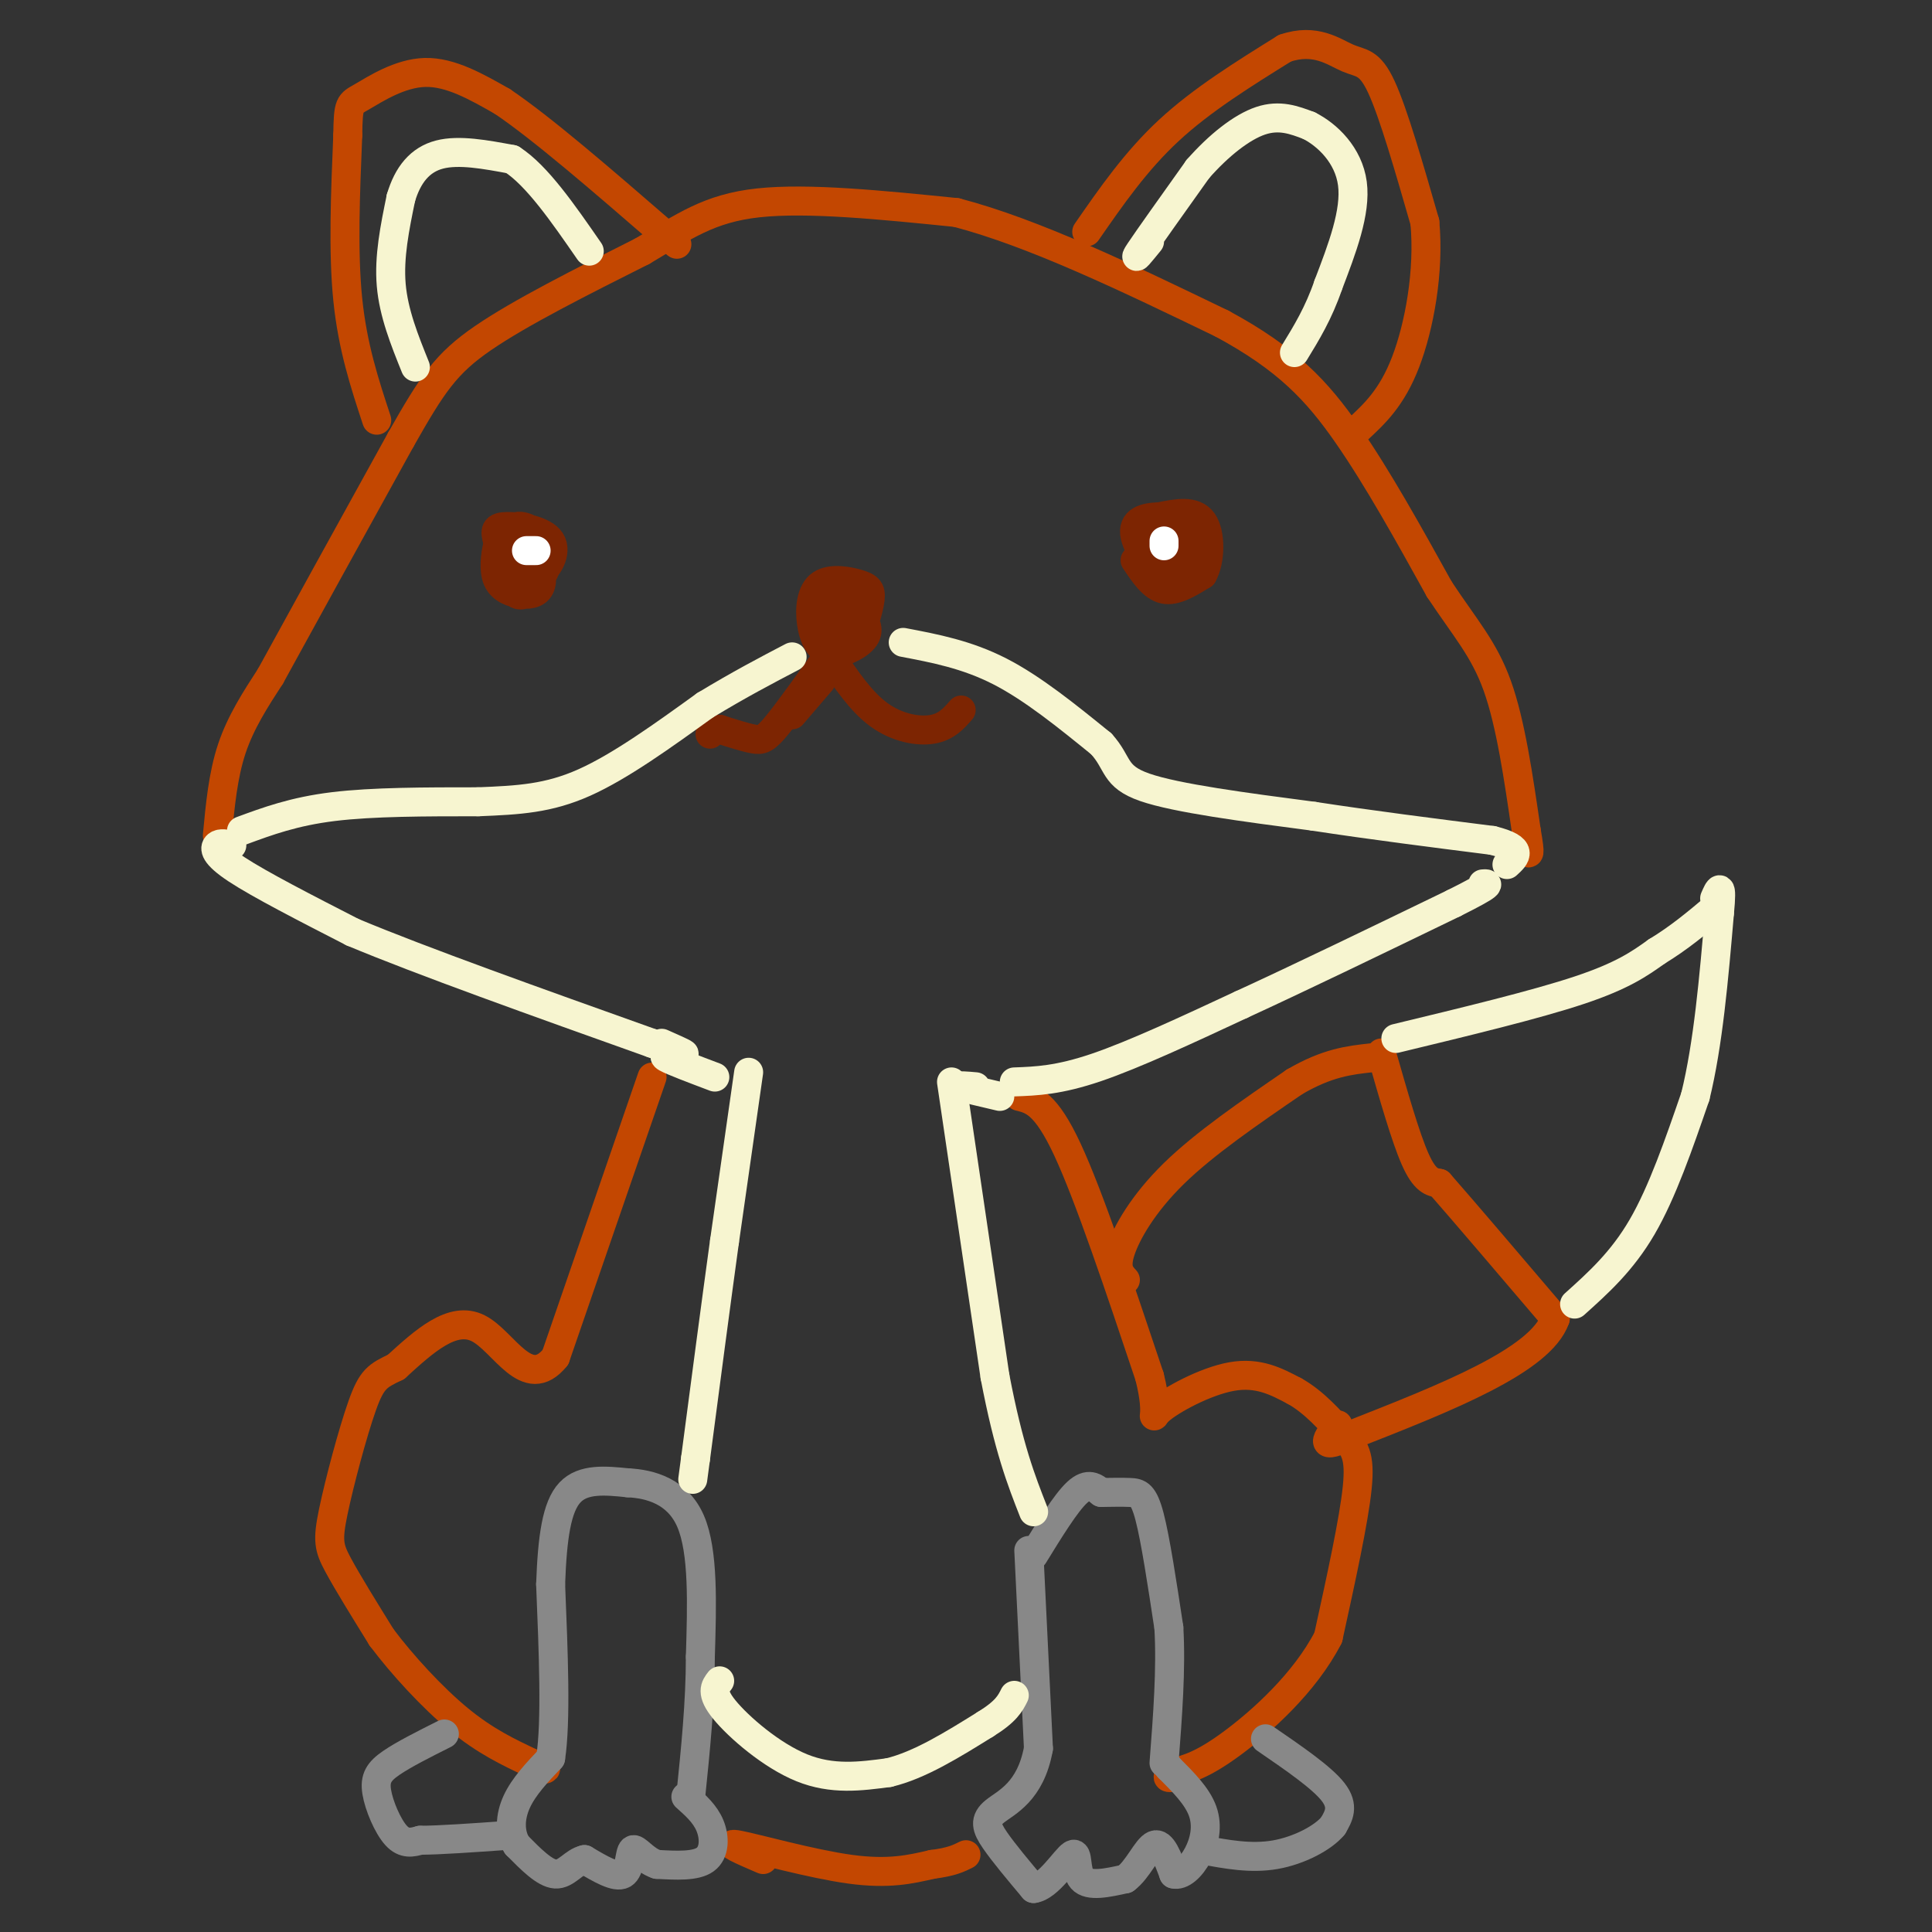 <svg viewBox='0 0 400 400' version='1.1' xmlns='http://www.w3.org/2000/svg' xmlns:xlink='http://www.w3.org/1999/xlink'><rect x="0" y="0" width="400" height="400" fill="#333333" stroke="none"/><g fill='none' stroke='#C34701' stroke-width='6' stroke-linecap='round' stroke-linejoin='round'><path d='M45,173c0.583,-6.250 1.167,-12.500 3,-18c1.833,-5.500 4.917,-10.250 8,-15'/><path d='M56,140c5.833,-10.667 16.417,-29.833 27,-49'/><path d='M83,91c6.511,-11.489 9.289,-15.711 17,-21c7.711,-5.289 20.356,-11.644 33,-18'/><path d='M133,52c8.644,-5.111 13.756,-8.889 24,-10c10.244,-1.111 25.622,0.444 41,2'/><path d='M198,44c16.000,4.167 35.500,13.583 55,23'/><path d='M253,67c13.489,7.267 19.711,13.933 26,23c6.289,9.067 12.644,20.533 19,32'/><path d='M298,122c5.356,8.089 9.244,12.311 12,20c2.756,7.689 4.378,18.844 6,30'/><path d='M316,172c1.000,5.667 0.500,4.833 0,4'/><path d='M225,48c5.083,-7.333 10.167,-14.667 17,-21c6.833,-6.333 15.417,-11.667 24,-17'/><path d='M266,10c6.345,-2.202 10.208,0.792 13,2c2.792,1.208 4.512,0.631 7,6c2.488,5.369 5.744,16.685 9,28'/><path d='M295,46c0.956,10.178 -1.156,21.622 -4,29c-2.844,7.378 -6.422,10.689 -10,14'/><path d='M78,87c-2.500,-7.583 -5.000,-15.167 -6,-25c-1.000,-9.833 -0.500,-21.917 0,-34'/><path d='M72,28c0.095,-6.702 0.333,-6.458 3,-8c2.667,-1.542 7.762,-4.869 13,-5c5.238,-0.131 10.619,2.935 16,6'/><path d='M104,21c8.167,5.500 20.583,16.250 33,27'/><path d='M137,48c5.500,4.500 2.750,2.250 0,0'/><path d='M135,223c0.000,0.000 -20.000,58.000 -20,58'/><path d='M115,281c-5.911,7.333 -10.689,-3.333 -16,-6c-5.311,-2.667 -11.156,2.667 -17,8'/><path d='M82,283c-3.864,1.844 -5.026,2.453 -7,8c-1.974,5.547 -4.762,16.032 -6,22c-1.238,5.968 -0.925,7.419 1,11c1.925,3.581 5.463,9.290 9,15'/><path d='M79,339c4.289,5.711 10.511,12.489 16,17c5.489,4.511 10.244,6.756 15,9'/><path d='M110,365c3.000,1.667 3.000,1.333 3,1'/><path d='M158,385c-4.289,-1.844 -8.578,-3.689 -5,-3c3.578,0.689 15.022,3.911 23,5c7.978,1.089 12.489,0.044 17,-1'/><path d='M193,386c4.000,-0.500 5.500,-1.250 7,-2'/><path d='M211,227c2.750,0.667 5.500,1.333 10,11c4.500,9.667 10.750,28.333 17,47'/><path d='M238,285c2.345,9.310 -0.292,9.083 2,7c2.292,-2.083 9.512,-6.024 15,-7c5.488,-0.976 9.244,1.012 13,3'/><path d='M268,288c4.024,2.214 7.583,6.250 10,9c2.417,2.750 3.690,4.214 3,11c-0.690,6.786 -3.345,18.893 -6,31'/><path d='M275,339c-4.844,9.444 -13.956,17.556 -20,22c-6.044,4.444 -9.022,5.222 -12,6'/><path d='M243,367c-2.000,1.167 -1.000,1.083 0,1'/><path d='M233,265c-1.089,-1.178 -2.178,-2.356 -1,-6c1.178,-3.644 4.622,-9.756 11,-16c6.378,-6.244 15.689,-12.622 25,-19'/><path d='M268,224c6.833,-4.000 11.417,-4.500 16,-5'/><path d='M286,218c2.500,8.750 5.000,17.500 7,22c2.000,4.500 3.500,4.750 5,5'/><path d='M298,245c4.833,5.500 14.417,16.750 24,28'/><path d='M322,273c-3.000,8.667 -22.500,16.333 -42,24'/><path d='M280,297c-7.500,3.667 -5.250,0.833 -3,-2'/></g>
<g fill='none' stroke='#888888' stroke-width='6' stroke-linecap='round' stroke-linejoin='round'><path d='M214,322c3.333,-5.417 6.667,-10.833 9,-13c2.333,-2.167 3.667,-1.083 5,0'/><path d='M228,309c1.940,-0.024 4.292,-0.083 6,0c1.708,0.083 2.774,0.310 4,5c1.226,4.690 2.613,13.845 4,23'/><path d='M242,337c0.500,8.500 -0.250,18.250 -1,28'/><path d='M213,321c0.000,0.000 2.000,41.000 2,41'/><path d='M215,362c-1.631,9.048 -6.708,11.167 -9,13c-2.292,1.833 -1.798,3.381 0,6c1.798,2.619 4.899,6.310 8,10'/><path d='M214,391c3.036,-0.333 6.625,-6.167 8,-7c1.375,-0.833 0.536,3.333 2,5c1.464,1.667 5.232,0.833 9,0'/><path d='M233,389c2.556,-1.822 4.444,-6.378 6,-7c1.556,-0.622 2.778,2.689 4,6'/><path d='M243,388c1.607,0.452 3.625,-1.417 5,-4c1.375,-2.583 2.107,-5.881 1,-9c-1.107,-3.119 -4.054,-6.060 -7,-9'/><path d='M242,366c-1.167,-1.500 -0.583,-0.750 0,0'/><path d='M262,360c5.833,4.000 11.667,8.000 14,11c2.333,3.000 1.167,5.000 0,7'/><path d='M276,378c-2.000,2.467 -7.000,5.133 -12,6c-5.000,0.867 -10.000,-0.067 -15,-1'/><path d='M142,372c2.000,1.778 4.000,3.556 5,6c1.000,2.444 1.000,5.556 -1,7c-2.000,1.444 -6.000,1.222 -10,1'/><path d='M136,386c-2.655,-0.857 -4.292,-3.500 -5,-3c-0.708,0.500 -0.488,4.143 -2,5c-1.512,0.857 -4.756,-1.071 -8,-3'/><path d='M121,385c-2.222,0.467 -3.778,3.133 -6,3c-2.222,-0.133 -5.111,-3.067 -8,-6'/><path d='M107,382c-1.556,-2.533 -1.444,-5.867 0,-9c1.444,-3.133 4.222,-6.067 7,-9'/><path d='M114,364c1.167,-7.500 0.583,-21.750 0,-36'/><path d='M114,328c0.356,-9.733 1.244,-16.067 4,-19c2.756,-2.933 7.378,-2.467 12,-2'/><path d='M130,307c4.667,0.222 10.333,1.778 13,8c2.667,6.222 2.333,17.111 2,28'/><path d='M145,343c0.000,9.500 -1.000,19.250 -2,29'/><path d='M92,359c-4.220,2.119 -8.440,4.238 -11,6c-2.560,1.762 -3.458,3.167 -3,6c0.458,2.833 2.274,7.095 4,9c1.726,1.905 3.363,1.452 5,1'/><path d='M87,381c3.833,0.000 10.917,-0.500 18,-1'/></g>
<g fill='none' stroke='#7D2502' stroke-width='6' stroke-linecap='round' stroke-linejoin='round'><path d='M235,116c1.833,2.750 3.667,5.500 6,6c2.333,0.500 5.167,-1.250 8,-3'/><path d='M249,119c1.644,-2.867 1.756,-8.533 0,-11c-1.756,-2.467 -5.378,-1.733 -9,-1'/><path d='M240,107c-2.920,0.065 -5.721,0.729 -5,4c0.721,3.271 4.963,9.150 8,9c3.037,-0.150 4.868,-6.329 4,-9c-0.868,-2.671 -4.434,-1.836 -8,-1'/><path d='M239,110c-2.057,-0.114 -3.201,0.102 -3,2c0.201,1.898 1.746,5.479 4,6c2.254,0.521 5.218,-2.018 5,-4c-0.218,-1.982 -3.619,-3.407 -5,-2c-1.381,1.407 -0.741,5.645 1,6c1.741,0.355 4.584,-3.174 4,-5c-0.584,-1.826 -4.595,-1.950 -6,-1c-1.405,0.950 -0.202,2.975 1,5'/><path d='M240,117c1.466,0.965 4.630,0.877 5,-1c0.370,-1.877 -2.054,-5.544 -4,-7c-1.946,-1.456 -3.413,-0.702 -4,1c-0.587,1.702 -0.293,4.351 0,7'/><path d='M169,127c-0.135,2.178 -0.270,4.357 1,6c1.270,1.643 3.946,2.751 6,1c2.054,-1.751 3.487,-6.361 4,-9c0.513,-2.639 0.108,-3.307 -2,-4c-2.108,-0.693 -5.918,-1.412 -8,0c-2.082,1.412 -2.434,4.956 -2,8c0.434,3.044 1.655,5.589 4,6c2.345,0.411 5.813,-1.311 7,-3c1.187,-1.689 0.094,-3.344 -1,-5'/><path d='M178,127c-1.697,-1.734 -5.440,-3.568 -7,-2c-1.560,1.568 -0.938,6.540 1,7c1.938,0.460 5.193,-3.592 6,-6c0.807,-2.408 -0.835,-3.174 -3,-3c-2.165,0.174 -4.854,1.287 -6,3c-1.146,1.713 -0.751,4.026 1,6c1.751,1.974 4.856,3.608 6,2c1.144,-1.608 0.327,-6.460 -1,-8c-1.327,-1.540 -3.163,0.230 -5,2'/><path d='M170,128c-0.833,0.500 -0.417,0.750 0,1'/><path d='M172,135c-4.244,5.956 -8.489,11.911 -11,15c-2.511,3.089 -3.289,3.311 -5,3c-1.711,-0.311 -4.356,-1.156 -7,-2'/><path d='M149,151c-1.500,-0.167 -1.750,0.417 -2,1'/><path d='M172,136c3.133,4.644 6.267,9.289 10,12c3.733,2.711 8.067,3.489 11,3c2.933,-0.489 4.467,-2.244 6,-4'/><path d='M170,141c0.000,0.000 -6.000,7.000 -6,7'/><path d='M103,114c0.957,3.202 1.914,6.404 3,8c1.086,1.596 2.301,1.586 4,0c1.699,-1.586 3.881,-4.746 3,-7c-0.881,-2.254 -4.827,-3.600 -7,-4c-2.173,-0.400 -2.574,0.147 -3,2c-0.426,1.853 -0.877,5.012 0,7c0.877,1.988 3.082,2.804 5,3c1.918,0.196 3.548,-0.230 4,-2c0.452,-1.770 -0.274,-4.885 -1,-8'/><path d='M111,113c-2.082,-1.422 -6.787,-0.978 -8,1c-1.213,1.978 1.064,5.489 3,6c1.936,0.511 3.529,-1.979 4,-4c0.471,-2.021 -0.181,-3.575 -2,-3c-1.819,0.575 -4.805,3.278 -4,5c0.805,1.722 5.401,2.461 7,1c1.599,-1.461 0.200,-5.124 -1,-7c-1.200,-1.876 -2.200,-1.965 -3,-1c-0.800,0.965 -1.400,2.982 -2,5'/><path d='M105,116c0.733,1.824 3.564,3.884 6,3c2.436,-0.884 4.476,-4.713 3,-7c-1.476,-2.287 -6.468,-3.031 -9,-3c-2.532,0.031 -2.604,0.837 -2,3c0.604,2.163 1.884,5.683 4,6c2.116,0.317 5.070,-2.568 5,-5c-0.070,-2.432 -3.163,-4.409 -5,-4c-1.837,0.409 -2.419,3.205 -3,6'/></g>
<g fill='none' stroke='#F7F5D0' stroke-width='6' stroke-linecap='round' stroke-linejoin='round'><path d='M155,222c0.000,0.000 -5.000,35.000 -5,35'/><path d='M150,257c-1.833,13.333 -3.917,29.167 -6,45'/><path d='M144,302c-1.000,7.500 -0.500,3.750 0,0'/><path d='M149,348c-0.956,1.222 -1.911,2.444 1,6c2.911,3.556 9.689,9.444 16,12c6.311,2.556 12.156,1.778 18,1'/><path d='M184,367c6.333,-1.500 13.167,-5.750 20,-10'/><path d='M204,357c4.333,-2.667 5.167,-4.333 6,-6'/><path d='M197,224c0.000,0.000 9.000,61.000 9,61'/><path d='M206,285c2.833,14.833 5.417,21.417 8,28'/><path d='M202,225c-1.917,-0.167 -3.833,-0.333 -3,0c0.833,0.333 4.417,1.167 8,2'/><path d='M141,219c-2.083,-0.333 -4.167,-0.667 -3,0c1.167,0.667 5.583,2.333 10,4'/><path d='M48,175c-1.178,-0.267 -2.356,-0.533 -3,0c-0.644,0.533 -0.756,1.867 4,5c4.756,3.133 14.378,8.067 24,13'/><path d='M73,193c14.333,6.000 38.167,14.500 62,23'/><path d='M135,216c10.667,3.833 6.333,1.917 2,0'/><path d='M210,224c4.583,-0.167 9.167,-0.333 17,-3c7.833,-2.667 18.917,-7.833 30,-13'/><path d='M257,208c12.333,-5.667 28.167,-13.333 44,-21'/><path d='M301,187c8.333,-4.167 7.167,-4.083 6,-4'/><path d='M289,215c14.500,-3.500 29.000,-7.000 38,-10c9.000,-3.000 12.500,-5.500 16,-8'/><path d='M343,197c4.667,-2.833 8.333,-5.917 12,-9'/><path d='M326,270c4.917,-4.417 9.833,-8.833 14,-16c4.167,-7.167 7.583,-17.083 11,-27'/><path d='M351,227c2.667,-10.833 3.833,-24.417 5,-38'/><path d='M356,189c0.667,-6.833 -0.167,-4.917 -1,-3'/><path d='M187,133c6.583,1.250 13.167,2.500 20,6c6.833,3.500 13.917,9.250 21,15'/><path d='M228,154c3.711,4.067 2.489,6.733 9,9c6.511,2.267 20.756,4.133 35,6'/><path d='M272,169c12.000,1.833 24.500,3.417 37,5'/><path d='M309,174c6.667,1.667 4.833,3.333 3,5'/><path d='M50,172c5.417,-2.000 10.833,-4.000 19,-5c8.167,-1.000 19.083,-1.000 30,-1'/><path d='M99,166c8.444,-0.333 14.556,-0.667 22,-4c7.444,-3.333 16.222,-9.667 25,-16'/><path d='M146,146c7.167,-4.333 12.583,-7.167 18,-10'/><path d='M86,76c-2.250,-5.583 -4.500,-11.167 -5,-17c-0.500,-5.833 0.750,-11.917 2,-18'/><path d='M83,41c1.422,-4.844 3.978,-7.956 8,-9c4.022,-1.044 9.511,-0.022 15,1'/><path d='M106,33c5.167,3.333 10.583,11.167 16,19'/><path d='M238,50c-1.833,2.250 -3.667,4.500 -2,2c1.667,-2.500 6.833,-9.750 12,-17'/><path d='M248,35c4.311,-4.911 9.089,-8.689 13,-10c3.911,-1.311 6.956,-0.156 10,1'/><path d='M271,26c3.778,1.889 8.222,6.111 9,12c0.778,5.889 -2.111,13.444 -5,21'/><path d='M275,59c-2.000,5.833 -4.500,9.917 -7,14'/></g>
<g fill='none' stroke='#FFFFFF' stroke-width='6' stroke-linecap='round' stroke-linejoin='round'><path d='M241,112c0.000,0.000 0.000,1.000 0,1'/><path d='M111,114c0.000,0.000 -2.000,0.000 -2,0'/></g>
</svg>